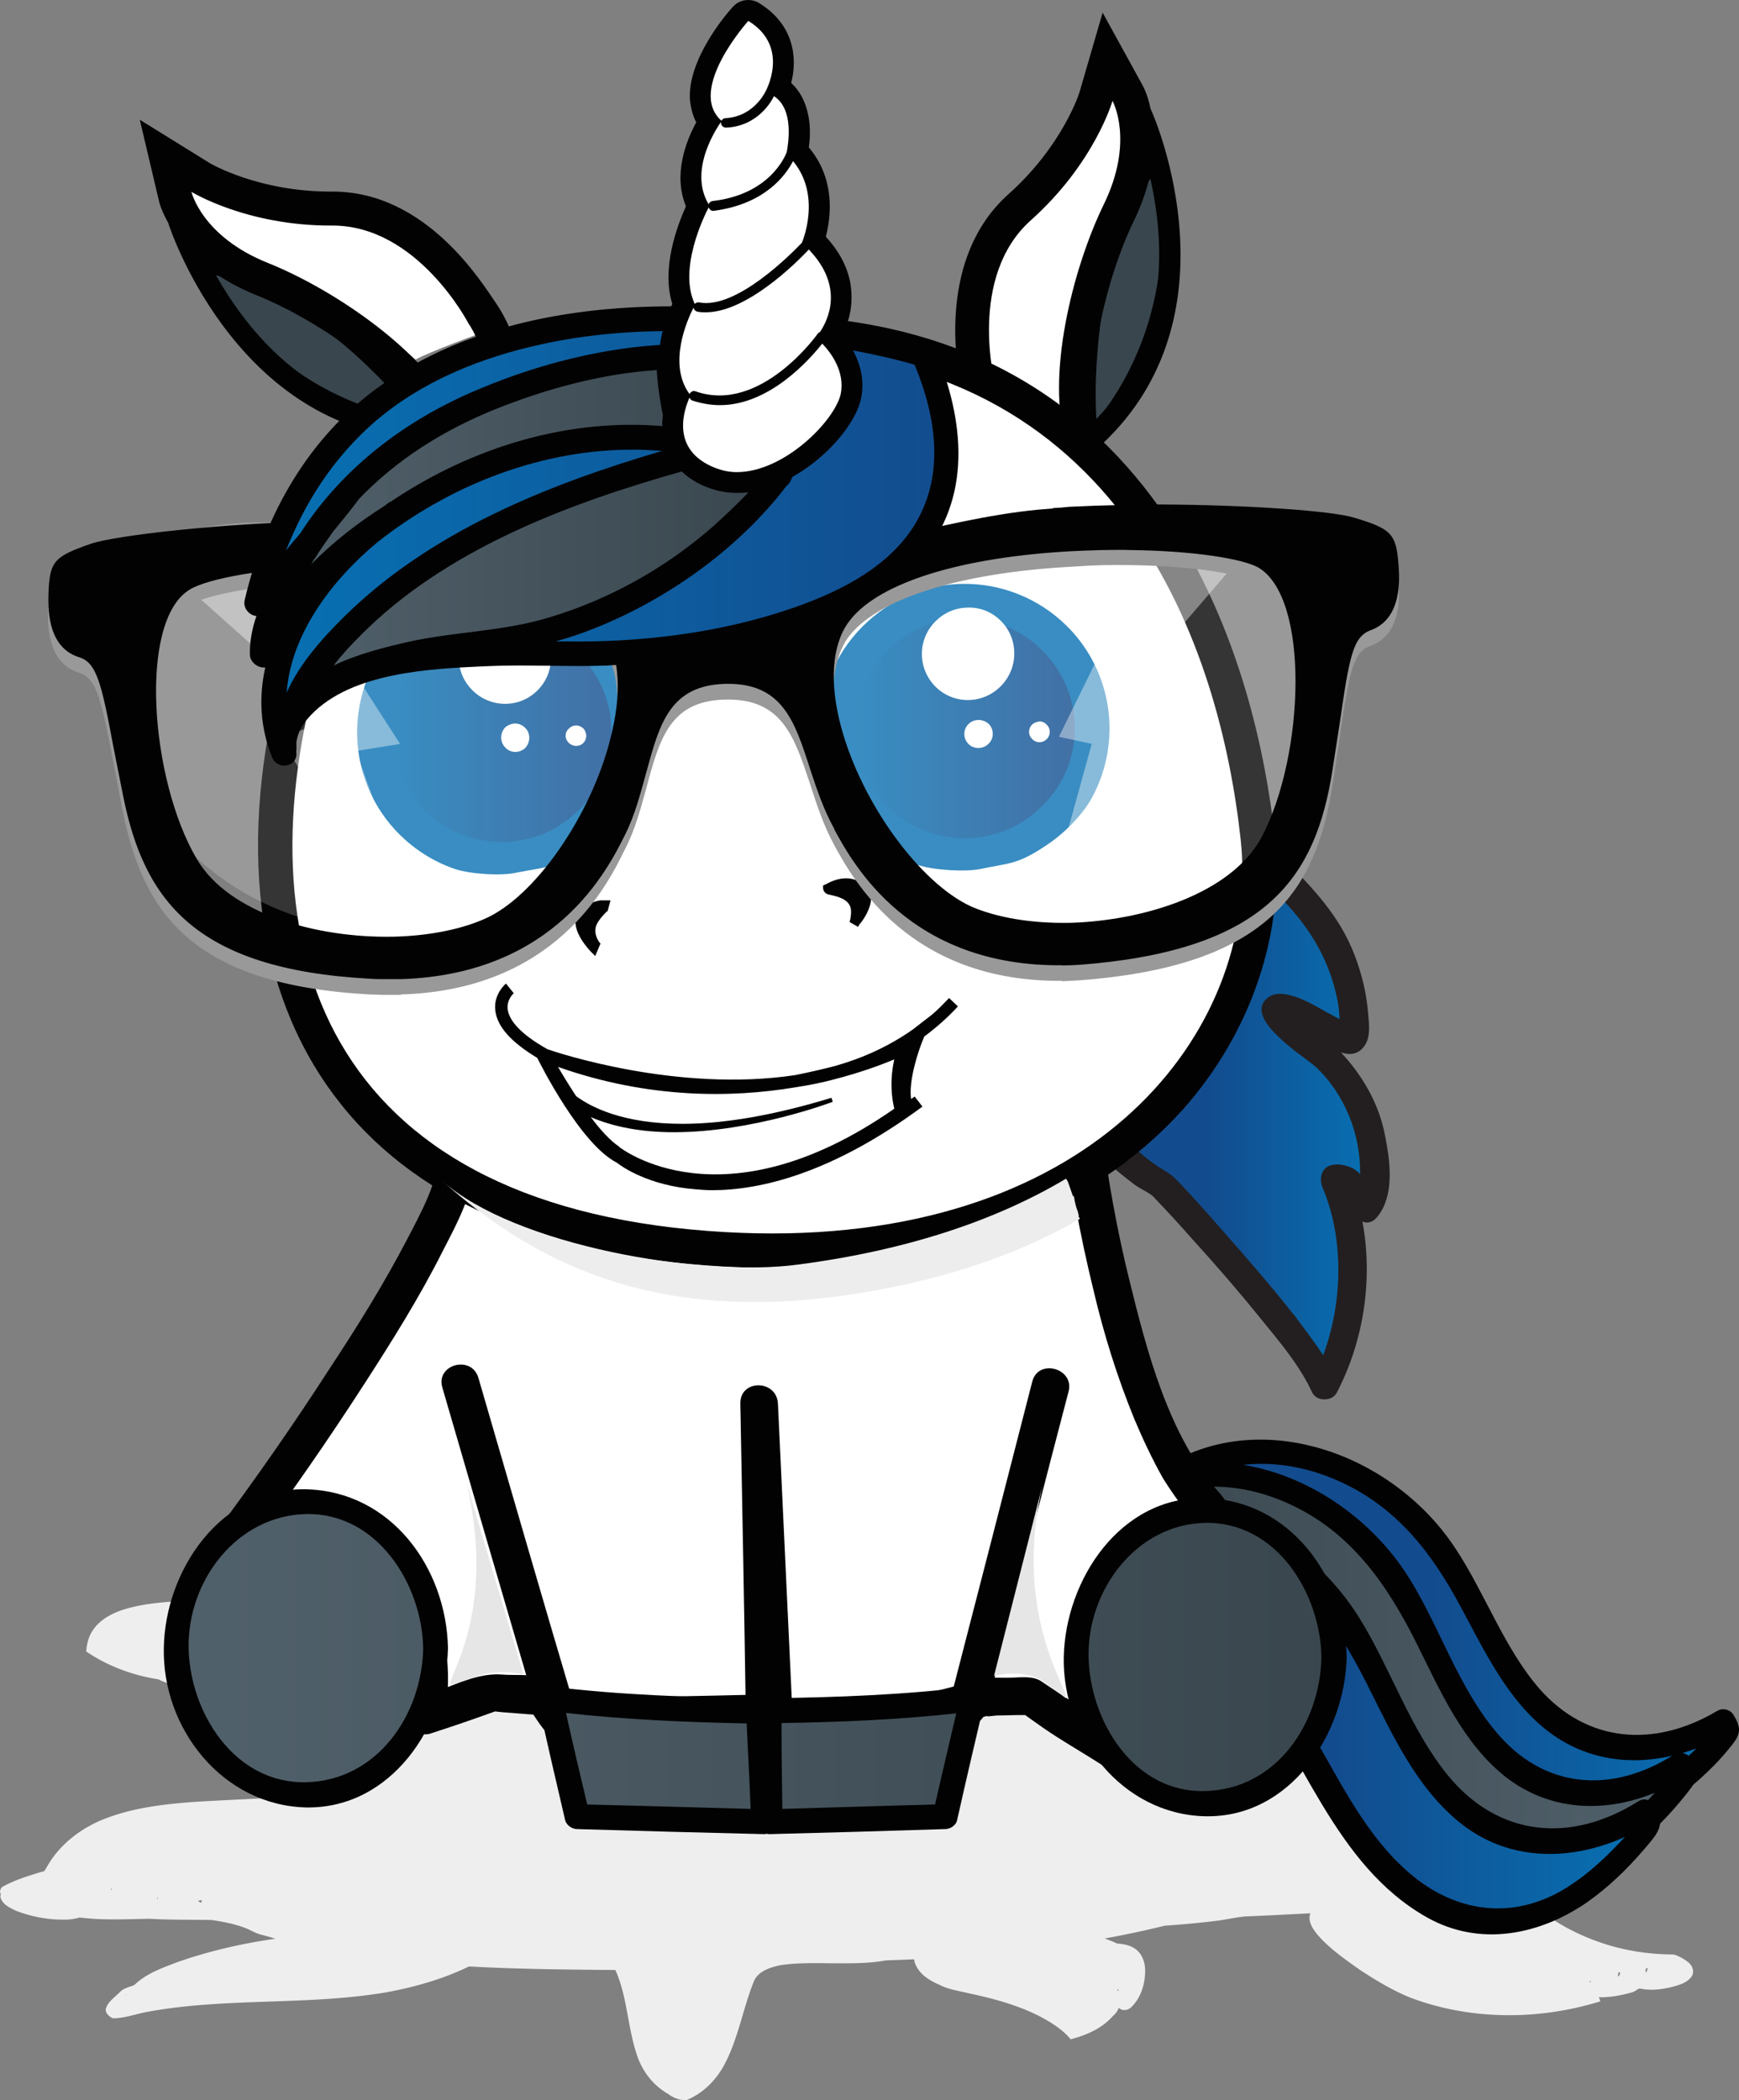 <svg xmlns="http://www.w3.org/2000/svg" xmlns:xlink="http://www.w3.org/1999/xlink" viewBox="0 0 828 1000">
	<rect x="0" y="0" width="828" height="1000" fill="#808080" stroke="none"/>
	<defs>
		<linearGradient id="k" x1="107.2" x2="312.2" y1="201.7" y2="201.7" gradientTransform="matrix(1.189,0,0,0.843,0,-3.5e-4)" gradientUnits="userSpaceOnUse">
			<stop offset="0" stop-color="#51616b" />
			<stop offset="1" stop-color="#39464e" />
		</linearGradient>
		<linearGradient id="i" x1="44.11" x2="333.9" y1="1359" y2="1359" gradientTransform="matrix(1.903,0,0,0.526,0,-3.5e-4)" gradientUnits="userSpaceOnUse">
			<stop offset="0" stop-color="#51616b" />
			<stop offset="1" stop-color="#39464e" />
		</linearGradient>
		<linearGradient id="e" x1="423.6" x2="655.3" y1="858" y2="858" gradientTransform="matrix(1.225,0,0,0.818,0,-3.5e-4)" gradientUnits="userSpaceOnUse">
			<stop offset="0" stop-color="#39464e" />
			<stop offset="1" stop-color="#51616b" />
		</linearGradient>
		<linearGradient id="a" gradientUnits="objectBoundingBox">
			<stop offset="0" stop-color="#0771b3" />
			<stop offset="1" stop-color="#124c8e" />
		</linearGradient>
		<linearGradient id="b" gradientUnits="objectBoundingBox">
			<stop offset="0.5" stop-color="#124c8e" />
			<stop offset="1" stop-color="#0771b3" />
		</linearGradient>
		<linearGradient id="j" x1="96.93" x2="357.6" y1="191.4" y2="191.4" gradientTransform="matrix(1.262,0,0,0.794,0,-3.5e-4)" gradientUnits="userSpaceOnUse" xlink:href="#a" />
		<linearGradient id="h" x1="406.9" x2="511.5" y1="294.3" y2="294.3" gradientTransform="matrix(1.001,0,0,1.001,0,-3.5e-4)" gradientUnits="userSpaceOnUse" xlink:href="#a" />
		<linearGradient id="g" x1="186.1" x2="290.8" y1="296.5" y2="296.5" gradientTransform="matrix(1.002,0,0,1,0,-3.5e-4)" gradientUnits="userSpaceOnUse" xlink:href="#a" />
		<linearGradient id="f" x1="396" x2="639" y1="880.7" y2="880.7" gradientTransform="matrix(1.229,0,0,0.815,0,-3.5e-4)" gradientUnits="userSpaceOnUse" xlink:href="#b" />
		<linearGradient id="d" x1="428.5" x2="650.3" y1="872.9" y2="872.9" gradientTransform="matrix(1.265,0,0,0.792,0,-3.5e-4)" gradientUnits="userSpaceOnUse" xlink:href="#b" />
		<linearGradient id="c" x1="666.4" x2="879.1" y1="277.9" y2="277.9" gradientTransform="matrix(0.745,0,0,1.345,0,-3.5e-4)" gradientUnits="userSpaceOnUse" xlink:href="#b" />
	</defs>
	<path fill="#eee" d="m 535.3,757.1 c -15,1.6 -30.5,0.6 -45.4,4.4 -2.5,0.8 -4.8,1.7 -7.3,2.7 -11.2,1.7 -22,4 -33.5,5.1 -5.5,0.6 -11.4,0.6 -16.7,0.2 -2.5,-0.4 -5.4,0 -7.8,-0.5 -8.6,-3.1 -18.1,-3.9 -27.1,-2.1 -12.8,-0.6 -25.5,-1 -38.5,-0.8 -13.3,0.9 -26.6,1.5 -40,1.7 -30.7,0.6 -61.6,-0.6 -92.2,1 -1,0.2 -2,0.2 -3.1,0.2 -1.1,-0.2 -2.1,0.1 -3,0.7 -4.8,1 -9.8,1.7 -14.7,1.9 -13.1,0.4 -25.9,-1.7 -39.1,-2.1 -4.5,-2.3 -9.7,-2.6 -14.4,-4 -15.1,-3.6 -30.7,-4.5 -46.1,-4.5 -15.35,1.7 -30.96,0.7 -45.97,4.9 -6.7,1.9 -13.51,5.3 -17.01,11.6 -1.5,2.7 -2.1,5.7 -2.4,8.8 10.21,7 22.21,11.4 34.42,13.3 3.1,1.7 6.5,2.3 9.7,3.3 4.81,1.3 9.41,3.4 14.31,4.9 20.65,7.2 41.95,12.8 61.45,22.5 a 251.9,77.18 0 0 0 -14.3,20.6 c -4.6,1.3 -9.2,2.8 -13.6,4.9 -13.3,0.8 -26.4,1.3 -39.65,2.1 -15.41,1.1 -31.42,2.9 -45.93,9.1 -10.4,4.6 -19.81,12.2 -25.31,22.3 -0.6,0.8 -0.8,1.9 -2.1,1.9 -6.3,1.9 -12.606,3.8 -18.309,6.9 C 0.4,898.7 0,899.9 0,901.2 c 0.8,0.4 -0.2,1.8 0.4,2.7 1.101,3.1 4.603,4.6 7.204,5.9 7.606,2.9 15.606,4.4 23.816,4.2 2.1,0 4.4,-0.4 6.5,-1 11,1.4 22.31,0.8 33.32,0.6 9.9,0.6 19.81,0.4 29.66,0.6 5.1,0.8 10.1,1.7 14.8,3.4 3.1,1 5.7,2.9 8.8,3.6 2.3,0.6 4.4,1.2 6.6,1.9 -16,2.3 -31.85,5.9 -47.06,11.3 -6.5,2.5 -13.3,4.9 -18.71,9.5 -0.9,0.8 -1.5,1.5 -2.6,1.7 -2.1,0.8 -4.2,1.3 -5.6,2.9 -2.6,2.5 -5.5,4.5 -6.6,7.5 -0.81,2 1.1,4 3.2,5 5.5,0 10.7,-2 16,-3 37.57,-7 76.07,-3 113.77,-9.3 13.7,-2.5 27.3,-6.3 39.8,-12.4 23.3,1.3 46.5,1.5 69.7,1.7 5.9,13 5.7,28 10.8,42 2.7,7 7.4,13 14.3,17 2.7,2 5.5,3 8.6,3 7.6,-3 13.7,-9 17.7,-16 7.2,-13 9.3,-28 14.8,-41.2 2.3,-4.4 7.6,-6.1 12.4,-7.1 10.1,-1.5 20.4,-0.8 30.7,-0.9 6.6,0 13.3,-0.2 19.6,-1.4 a 251.9,77.18 0 0 0 13.3,-0.5 c 0.2,0.7 0.2,1.5 0.6,2.2 2.1,5.2 7,8 11.8,10.1 4.2,2.1 8.8,2.7 13.3,3.8 14.1,3 28.8,7 40.9,15 2.9,2 5.5,4 8,7 7.4,-2 14.7,-5 20,-11 1.1,-1 2.1,-2 2.9,-4 2,2 5.1,1 6.6,-1 3.8,-4 5.7,-9.8 5.9,-15.3 0.4,-4.8 -1.3,-10.1 -5.7,-12.4 -2.3,-1.3 -4.9,-1.7 -7.6,-1.9 -1.9,-0.9 -4,-1.7 -5.9,-2.4 a 251.9,77.18 0 0 0 28.6,-6.1 c 8.7,-0.6 17.5,-1.4 26,-2.5 4,-0.6 8.2,-1.5 12.2,-1.9 10.3,-0.4 20.8,-1 31.1,-1.5 -1.3,3.6 0.9,7 3,9.7 5.7,6.8 13.2,12 20.4,17.1 7.6,5 15.4,9.7 23.8,13.2 28.9,11 61.3,11 90.6,2 0.8,0 -1.2,-3 0,-2 5.3,0 10.8,-1 15.8,-2.5 1.1,-0.4 2.1,-1.4 3.2,-1.7 5,1.1 10.1,0.5 14.9,-0.6 3.6,-1 7.6,-1.9 9.9,-5.2 1.5,-2.4 0.2,-5.5 -2.1,-7 -1.9,-1.5 -4.2,-2.7 -6.5,-3.4 -9.3,0 -19,-1.2 -28,-3.6 -19.2,-5.2 -37.5,-15.7 -49.9,-31.6 -4.4,-5.3 -8.2,-11.4 -10.8,-17.9 -1.9,-4.4 -2.9,-8.9 -5,-13.1 -8.8,-19.8 -24.1,-36.2 -41.8,-48.2 -19.8,-13.7 -42.7,-22.7 -66.1,-28 3.8,-2.9 7.8,-6.7 8.4,-11.8 0.4,-4.4 -2.9,-8 -6.3,-9.9 -4.4,-2.5 -9.3,-3.3 -14.1,-4.4 -15.6,-4 -31.8,-5.1 -48,-5 z m -206.2,10.7 c 0.4,-0.2 0.6,1.2 0.4,1.9 v 1.7 c -1.5,-0.2 -0.7,-1.9 -0.9,-2.8 0.2,-0.4 0.3,-0.6 0.5,-0.8 z m 94.5,1 c 0.2,0 0.4,0.2 0.6,0.3 -1,0.2 -1,-0.3 -0.6,-0.3 z m 48.6,4.9 c -0.6,1 -1,1.9 -1.4,3.1 -0.5,-0.6 -2.1,-1.6 -1.9,-2.1 1,-0.2 2.1,-0.8 3.3,-1 z m -296.9,4.4 c 0,-0.2 0.2,0 0.2,0 1.7,-0.2 -0.4,1.5 -0.2,0 z M 53.33,899.2 c 0,0.3 -0.2,0.3 -0.4,0.7 -0.5,-0.2 0.4,-0.9 0.4,-0.7 z m 21.61,4.3 c 0.1,-0.2 0.3,0 0.1,0.8 -0.3,-0.2 -0.1,-0.8 -0.1,-0.8 z m 20.91,1.2 c 0.4,0.2 0,1.1 0,1.3 -1.3,-0.6 -2.3,-1.1 -0.4,-1.1 0.2,-0.2 0.4,-0.2 0.4,-0.2 z M 784,937.2 c 0.2,-0.2 0.4,-0.2 0.5,0 -0.1,0.8 -0.5,1.6 -0.7,2.1 -0.4,-0.7 -0.4,-1.9 0.2,-2.1 z m -13.2,1.9 c 0.2,0 0.4,0 0.6,0.2 0,1.2 -1.5,2.7 -0.9,0.8 0.1,-0.4 0,-1.2 0.3,-1 z m -13.9,4.2 c 0.2,0 0.2,0 0.6,0.2 -0.2,0.8 -0.8,0 -0.6,-0.2 z m -224.6,3.8 c 0,0 0.2,0.2 0.2,0.6 -0.6,1 -0.4,-0.6 -0.2,-0.6 z M 59.63,950 c 0.4,-1 0.6,0 -0.2,0 -0.4,0 -0.2,0 0.2,0 z" />
	<path fill="#fff" d="m 530.1,45.8 c 0,0 -13.1,31.39 -32.1,47.84 0,0 -36.4,20.46 -29.3,83.86 0,0 29.3,10.9 37.2,17.3 0,0 -5.3,-35.8 13.4,-80.5 0,0.2 24.7,-45.52 10.8,-68.5 z M 88.28,89.61 c 3.63,16.99 26.02,29.59 26.02,29.59 4.3,1.9 26.6,13 26.6,13 13,3.2 57,39 57,39 6.3,-3.6 30.7,-12.5 30.7,-12.5 -30,-53.6 -65.8,-52.8 -65.8,-52.8 C 127.6,108 88.28,89.61 88.28,89.61 Z" />
	<path fill="#39464e" d="M 551.1,77.44 C 513,122.1 520.4,205.9 520.4,205.9 571.1,145.9 551.1,77.44 551.1,77.44 Z M 94.96,127.6 c 0,0 30.14,64.6 108.04,75.1 0,0 -49.7,-67.7 -108.04,-75.1 z" color="#000" />
	<path fill="#020203" d="m 551.9,73.52 -2.2,2.68 c -19.5,22.81 -27.2,55.3 -30.1,82 -3,26.7 -1.1,47.9 -1.1,47.9 l 0.4,4.5 3,-3.5 c 51.3,-60.7 31,-130.19 31,-130.19 z m -1.7,8.31 c 3.1,14.36 11.3,68.67 -28.1,118.77 -0.4,-5.9 -1.1,-20.6 1.3,-42 2.7,-25.1 9.9,-55.1 26.8,-76.77 z m -458.42,43.47 1.45,3.1 c 0,0 30.67,65.6 109.47,76.2 l 4.5,0.6 -2.7,-3.6 c 0,0 -12.5,-17.1 -32.4,-35.1 -19.8,-18 -47.1,-37 -76.9,-40.8 z m 6.73,4.9 c 27.09,4.7 52.39,22.2 71.09,39.1 15.9,14.5 25.1,26 28.7,30.6 -63,-10.7 -92.7,-56.9 -99.79,-69.7 z" color="#000" />
	<path fill="#020202" d="M 525,6.023 514.1,43.55 c 0,0.25 -8,25.88 -34.2,49.14 -33.3,30.11 -24.7,80.41 -22.3,91.91 0.4,18.6 13.4,36 24.8,45.5 9.9,8.2 19.3,11.2 27.7,9.1 5.4,-1.3 9.7,-4.7 12.4,-9.5 2.9,-4.9 3.6,-10.8 2.1,-18.1 65.1,-60.8 26.3,-153.35 23.2,-159.89 -1.3,-6.5 -3.4,-10.5 -4,-11.51 z m 4.7,42.027 c 0,0 10.7,19.13 -4.3,49.59 C 510.5,128.4 497.8,180 507.8,211 c 2.5,8 1.4,11.7 -1.7,12.4 -8.7,2.3 -33.2,-20.6 -32.3,-40.6 0,0 -13.3,-50.8 17,-77.9 30.4,-27.15 38.9,-56.85 38.9,-56.85 z m -463.14,8.96 8.96,37.97 c 0.19,1.14 1.33,5.42 4.57,11.12 1.53,5.1 34.71,101.9 124.61,103.2 3.8,6.1 8.2,10.1 13.6,11.8 5.3,1.9 10.8,1.4 15.6,-1.1 7.6,-4.2 12.6,-12.8 14.5,-25.3 C 250.5,180 246.8,160 236.2,144.4 229.5,134.7 203,91 158.1,91.22 123,91.41 99.91,77.71 99.72,77.57 Z M 547.5,84.07 c 7,30.23 10.2,78.63 -25.8,115.73 -4.7,-26.1 5.2,-68 18.3,-94.9 3.6,-7.45 5.9,-14.42 7.5,-20.83 z M 91.15,91.34 c 0,0 26.35,16.26 66.95,16.06 40.7,-0.2 64.9,46.5 64.9,46.5 11.6,17.1 11.3,47.4 3.3,51.8 -2.7,1.3 -6.1,-0.6 -9.6,-8.2 C 203.2,167.8 159.2,137.9 127.8,125.3 96.1,112.7 91.15,91.34 91.15,91.34 Z m 11.05,38.56 c 5.4,3.8 11.9,7.4 19.5,10.5 27.8,11 63.2,35.4 77.1,58.1 -51.6,-3.5 -81.5,-41.4 -96.6,-68.6 z" />
	<path fill="url(#c)" d="m 504.4,397.8 c 0,0 -38,115.2 49.9,167.4 0,0 65.7,69.9 76.4,94.3 0,0 26.5,-50.5 5,-98.1 0,0 8.1,-2.3 12.7,11.2 4.6,13.5 19.5,-41.5 -24.2,-75.7 -43.4,-34.1 11.1,-6.1 17.4,-1.7 6.4,4.2 4.7,-41 -21.8,-67.7 -26.6,-26.6 -80.5,-87.8 -115.4,-29.7 z" color="#000" />
	<path fill="#231f20" d="m 541.3,372.6 c -2.7,-0.1 -5.4,0.1 -8.1,0.7 -10.6,2 -20.8,9.3 -29.6,24 l -0.1,0.1 v 0.1 c 0,0 -9.6,28.9 -8.1,64.4 1.5,35.5 14.2,77.7 58.3,104 0.1,0.2 16.4,17.5 34.1,37.9 8.8,10.3 18,21.3 25.7,31.3 7.6,9.9 13.7,18.9 16.3,24.8 l 0.8,1.8 0.9,-1.8 c 0,0 26.3,-50 5.5,-97.7 0.7,0 1.7,0.1 3,0.6 2.3,1 5.3,3.5 7.5,10.1 0.3,0.9 0.7,1.6 1.2,2.1 0.6,0.6 1.4,0.8 2.1,0.5 0.7,-0.2 1.2,-0.8 1.6,-1.4 0.5,-0.7 0.8,-1.5 1.2,-2.5 1.4,-4 2.4,-10.7 1.8,-19 -1.2,-16.6 -8.5,-39.1 -30.6,-56.4 v -0.1 c -5.4,-4.2 -9.3,-7.5 -11.9,-9.9 -2.6,-2.5 -4,-4.2 -4.3,-4.9 0,-0.1 0,-0.1 0,-0.1 0,0 0,0 0.3,0 1,0 2.8,0.5 5,1.3 4.5,1.6 10.5,4.5 15.8,7.2 5.3,2.7 9.9,5.3 11.4,6.3 v 0 0 c 0.5,0.4 1.2,0.5 1.9,0.3 0.6,-0.2 1.1,-0.7 1.4,-1.2 0.7,-1.2 1,-2.8 1.2,-4.9 0.3,-4.2 -0.1,-10.3 -1.6,-17.5 -3,-14.2 -10.1,-32.3 -23.5,-45.9 v 0 c -13.3,-13.2 -33.4,-35.3 -54.8,-46.8 -8.1,-4.3 -16.3,-7.1 -24.4,-7.4 z m -0.1,1.9 c 7.8,0.3 15.7,3 23.6,7.2 20.9,11.3 41,33.1 54.3,46.5 13.1,13.1 20.1,31 23,44.9 1.5,7 1.9,13.1 1.6,17 -0.2,1.9 -0.6,3.4 -0.9,4 -0.2,0.3 -0.4,0.4 -0.4,0.4 0,0 0,0.1 -0.3,-0.1 v 0 c -1.7,-1.2 -6.2,-3.7 -11.5,-6.4 -5.4,-2.8 -11.4,-5.6 -16,-7.3 -2.3,-0.8 -4.2,-1.4 -5.6,-1.4 -0.7,-0.1 -1.4,0 -2,0.5 -0.2,0.3 -0.4,0.8 -0.4,1.1 0,0.4 0.1,0.8 0.2,1.1 0.6,1.4 2.1,3 4.8,5.5 2.7,2.6 6.6,5.9 12,10.1 v 0.1 c 21.6,16.9 28.7,38.9 29.9,55 0.5,8.1 -0.4,14.7 -1.7,18.3 -0.3,0.9 -0.7,1.6 -1,2 -0.3,0.5 -0.6,0.7 -0.7,0.7 0,0.1 0.1,0.1 -0.1,0 -0.1,-0.2 -0.4,-0.6 -0.7,-1.4 -2.4,-6.9 -5.7,-10 -8.6,-11.2 -2.9,-1.3 -5.3,-0.6 -5.3,-0.6 l -1,0.3 0.4,1 c 20.2,44.7 -1.8,90.7 -4.2,95.5 -3,-6.1 -8.6,-14.3 -15.6,-23.4 -7.7,-10 -16.9,-21.1 -25.8,-31.3 C 571.4,582 555,564.5 555,564.5 h -0.1 l -0.1,-0.1 c -43.6,-25.9 -56,-67.5 -57.5,-102.6 -1.5,-34.9 7.9,-63.3 8,-63.6 8.6,-14.3 18.2,-21.1 28.3,-23.1 2.5,-0.5 5.1,-0.7 7.6,-0.6 z" color="#000" />
	<path fill="#231f20" d="m 498.6,396.1 c -14.5,44.2 -12.2,99.3 14.2,138.4 4.7,7.1 10.3,13.4 16.4,19.3 3.4,3.2 7.2,6.2 11,9.1 2.9,2.3 7.6,4 10.1,6.7 6.1,6.4 12.2,13.1 18.1,19.8 11.3,12.4 22.1,24.9 32.6,37.9 8.9,10.9 18.7,22.3 24.6,35.2 1.9,4 8.3,3.7 10.2,0 16.4,-31.8 19.1,-71.2 5,-104.2 -1.1,2.9 -2.3,5.9 -3.6,8.8 3.6,-0.8 10.7,24 19.4,9.5 6.1,-9.7 4.2,-24.6 2.1,-35 -3.8,-20.8 -16.6,-37.9 -32.8,-51 -3.6,-2.9 -7.2,-5.7 -10.4,-8.9 -0.8,-0.8 -1.6,-1.6 -2.1,-2.3 7.8,10.8 -8,5.9 -4,6.8 5.3,1.2 10.4,4 15.4,6.5 6.9,3.2 17.7,13.4 24,4.8 2.9,-3.8 2.1,-10.5 1.7,-14.9 -0.7,-9.3 -3,-18.5 -6.3,-27.2 -7.2,-19.1 -20.5,-32.6 -34.6,-46.7 -13.8,-13.7 -28.8,-27.3 -46.5,-35.4 -26.1,-12.2 -49.2,-2.1 -63.9,21.5 -4,6.5 6.2,12.4 10.3,5.9 12.6,-20.2 30.3,-26.1 51.7,-15.3 17.7,9 32.4,23.9 46.1,38 15.4,15.4 26.3,31.2 30.5,53.1 0.7,3.6 1.1,7.2 1.1,10.9 0,1.1 0,2.3 -0.2,3.4 -0.6,3.4 -0.6,-4 5.9,-0.8 -4.2,-2.1 -8.2,-4.7 -12.6,-6.8 -6.2,-3.3 -21.3,-13.2 -28.2,-7.1 -10.2,9.2 18.9,27 23.1,31 14.3,13.3 22.1,32.9 21.7,52.4 0,2.6 -0.4,5.3 -0.9,7.8 -0.2,0.9 -0.6,1.9 -0.8,2.8 0.8,-2.1 13,8.8 7,0.8 -4.1,-5.7 -5.3,-13.5 -14.4,-15.2 -1.7,-0.4 -3.7,-0.4 -5.4,0 -4.2,0.9 -4.9,5.9 -3.6,9.1 12.4,28.8 9.3,66.1 -4.9,92.8 3.4,0 6.8,0 10.2,0 -5.1,-11.4 -13.5,-21.7 -20.9,-31.5 -10.5,-13.3 -21.7,-26.2 -33,-39 -7,-8 -14.2,-16.2 -21.7,-24 -2.8,-3.1 -6.3,-5 -9.9,-7.2 -8.6,-6 -16,-13.2 -22.7,-21 -30,-35.9 -31.7,-92.7 -17.7,-135.5 2.5,-7.3 -8.9,-10.5 -11.3,-3.3 z" color="#000" />
	<path fill="#231f20" d="m 544.2,367.2 c -6.2,-0.4 -12.1,0.5 -17.6,2.5 -10.8,3.9 -20.1,12.2 -27.5,23.5 0,0 0,0.1 0,0.1 -0.2,0.3 -0.5,0.6 -0.7,1 v 0 c -0.2,0.3 -0.2,0.5 -0.3,0.8 -0.1,0.2 -0.3,0.4 -0.4,0.7 0,0 0,0 0,0 0,0 0,0 0,0 -14.6,44.5 -12.3,99.8 14.3,139.2 4.8,7.2 10.4,13.6 16.5,19.5 v 0 0 c 3.5,3.2 7.3,6.2 11.1,9.1 3.1,2.5 7.8,4.2 10,6.6 v 0.1 0 c 6.1,6.3 12.2,13 18.1,19.7 v 0 0 c 11.3,12.4 22.1,24.9 32.6,37.9 v 0 0 c 8.9,10.9 18.6,22.3 24.4,35 v 0 0 c 1.2,2.4 3.6,3.5 6,3.4 2.4,0 4.8,-1.1 5.9,-3.4 v 0 c 12.8,-24.7 17.2,-53.9 12.1,-81.3 0.5,0.2 1,0.4 1.6,0.5 1.2,0.1 2.5,-0.2 3.7,-1 1.1,-0.8 2.3,-2.1 3.4,-4 6.4,-10.1 4.3,-25.2 2.2,-35.7 v 0 c -2.8,-15.6 -10.7,-29.1 -21.1,-40.3 1.6,0.5 3.3,0.9 5,0.7 2.2,-0.2 4.4,-1.3 6.1,-3.7 3.2,-4.3 2.2,-11.2 1.8,-15.6 -0.7,-9.4 -3,-18.7 -6.3,-27.4 v 0 c -7.3,-19.4 -20.7,-33 -34.8,-47.1 v 0 c -13.8,-13.7 -28.9,-27.4 -46.8,-35.6 v 0 c -6.6,-3.1 -13.1,-4.7 -19.3,-5.2 z m -0.1,1.9 c 6,0.4 12.2,2.1 18.6,5.1 v 0 0 c 17.5,8 32.5,21.5 46.2,35.2 14.1,14.1 27.3,27.5 34.4,46.3 v 0 c 3.3,8.7 5.6,17.8 6.2,27 v 0 h 0.1 c 0.4,4.4 1,10.9 -1.6,14.2 v 0 0 c -1.4,2 -3,2.9 -4.7,3 -1.8,0.2 -3.8,-0.4 -5.9,-1.3 -0.9,-0.4 -1.9,-1 -2.8,-1.5 -2.6,-2.5 -5.3,-5 -8.1,-7.2 v 0 c -3.6,-2.9 -7.2,-5.7 -10.3,-8.9 -0.8,-0.8 -1.6,-1.6 -2,-2.2 0,0 0,0 0,0 l -1.6,1.2 c 0,0 0,0 0,0 0,0 0,0 0,0 1.9,2.6 2.2,4.1 2,4.6 -0.1,0.3 -0.2,0.5 -0.5,0.6 -0.4,0.2 -0.8,0.3 -1.4,0.4 -1,0.1 -2.1,-0.1 -2.8,-0.2 -0.1,-0.1 -0.2,-0.1 -0.3,-0.1 v 0 c -0.3,-0.1 -0.4,-0.1 -0.6,-0.1 -0.1,-0.1 -0.1,-0.1 -0.2,-0.1 -0.1,0 -0.1,0 -0.2,0 0,0 -0.1,0 -0.1,0.1 -0.1,0 -0.2,0.1 -0.2,0.1 0,0 -0.4,0.4 -0.4,0.4 0,0 -0.1,0.6 -0.1,0.6 0,0 0.2,0.3 0.2,0.4 0.1,0.1 0.1,0.1 0.2,0.1 0.3,0.3 0.2,0.2 0.3,0.2 0.1,0 0.1,0.1 0.2,0.1 0.1,0 0.3,0.1 0.5,0.1 0.1,0 0.2,0 0.3,0 5,1.2 9.9,3.9 14.9,6.4 v 0 0 c 2.5,1.1 5.7,3.2 9.1,5.1 12,11.8 21.2,26.2 24.3,43.1 v 0 0 c 2.1,10.3 3.8,25 -2,34.3 v 0 0 c -1.1,1.7 -2.1,2.8 -2.9,3.4 -0.9,0.6 -1.6,0.8 -2.4,0.7 -0.7,-0.1 -1.6,-0.6 -2.4,-1.3 -1.5,-7.2 -3.5,-14.2 -6.4,-21 l -0.3,-0.7 c 2.7,1 4.5,2.7 6,4.7 -0.2,1.7 -0.3,3.5 -0.6,5.2 -0.2,0.7 -0.6,1.7 -0.8,2.7 0,0 0,0 0,0.1 l 1.8,0.5 c -0.1,0.2 -0.3,0.3 -0.4,0.4 -0.1,0 0,0 0.1,0 0.2,0 0.7,0.2 1.2,0.5 1.1,0.6 2.5,1.5 3.8,2.2 0.6,0.4 1.1,0.7 1.6,1 0.3,0.1 0.5,0.2 0.7,0.3 0.3,0 0.6,0.1 1,-0.1 0.3,-0.1 0.5,-0.3 0.6,-0.6 0.1,-0.2 0.1,-0.4 0.1,-0.6 0,-0.3 -0.1,-0.6 -0.3,-0.9 -0.3,-0.5 -0.8,-1.3 -1.5,-2.3 v 0 c -2,-2.7 -3.3,-6 -5.3,-9 0,0 0,0 0,-0.1 0,-0.5 0.2,-1.1 0.2,-1.7 0.4,-19.8 -7.5,-39.6 -22.1,-53.1 -1.1,-1.1 -3.7,-2.9 -6.8,-5.3 -3.2,-2.4 -6.9,-5.3 -10.1,-8.3 -3.2,-3 -6,-6.1 -7.2,-8.9 -0.6,-1.4 -0.9,-2.7 -0.8,-3.9 0.2,-1.1 0.7,-2.2 1.8,-3.2 1.5,-1.3 3.5,-1.8 5.8,-1.7 2.3,0.1 5,0.9 7.6,1.9 5.3,2.1 10.6,5.4 13.8,7 v 0.1 0 c 2.2,1 4.3,2.2 6.3,3.4 0,1.1 0,2.2 -0.1,3.1 v 0 0 c -0.1,0.1 -0.1,0.1 -0.1,0.2 0,0 0,0 0,0 -0.1,0.3 -0.2,0.5 -0.2,0.8 0,0 0,0.1 0,0.3 0,0 0,0.1 0.1,0.2 0,0 0,0.1 0.1,0.1 0,0.1 0.1,0.2 0.1,0.2 0,0 0.3,0.2 0.3,0.2 0,0 0.3,0.1 0.3,0.1 0,0 0.4,-0.1 0.4,-0.1 0,0 0.1,0 0.2,-0.1 0.4,-0.2 0.3,-0.3 0.3,-0.4 0.1,-0.1 0.1,-0.1 0.1,-0.2 0.1,-0.1 0.1,-0.3 0.1,-0.4 0.1,-0.2 0.2,-0.3 0.3,-0.5 0.2,-0.3 0.6,-0.7 1.2,-0.8 0.7,-0.2 1.7,-0.1 3.2,0.7 0,0 0,0 0,0 l 0.8,-1.8 c 0,0 0,0 0,0 -1.7,-0.8 -3.5,-1.8 -5.2,-2.8 -0.1,-3.4 -0.4,-6.7 -1.1,-10 v 0 C 634.5,454.2 623.4,438.2 608,422.7 v 0 c -13.7,-14.1 -28.5,-29.1 -46.4,-38.1 v -0.1 c -10.8,-5.4 -20.9,-6.7 -29.8,-4 -7.9,2.4 -14.7,8 -20.6,16.3 -0.1,-1 -0.4,-1.8 -0.9,-2.5 -0.9,-1.5 -2.3,-2.4 -3.9,-2.9 -1.1,-0.3 -2.3,-0.3 -3.4,-0.1 6.7,-9.5 14.9,-16.4 24.2,-19.8 5.3,-1.9 11,-2.8 16.9,-2.4 z m -5.3,12 c 6.7,-0.5 14.1,1.2 22,5.2 17.5,8.9 32.1,23.7 45.8,37.8 v 0 0 c 15.4,15.3 26.1,30.9 30.3,52.6 v 0 0 c 0.5,2.8 0.8,5.7 0.9,8.6 -1.8,-1 -3.5,-2 -5.4,-3 v 0.1 c -3,-1.7 -8.4,-5 -13.9,-7.2 -2.8,-1 -5.6,-1.8 -8.2,-2 -2.7,-0.1 -5.2,0.5 -7.1,2.2 v 0 0 c -1.5,1.3 -2.3,2.8 -2.5,4.4 -0.2,1.6 0.2,3.2 0.9,4.8 1.5,3.3 4.4,6.5 7.7,9.6 3.3,3.1 7,6.1 10.2,8.4 3.2,2.4 5.8,4.3 6.7,5.2 v 0 h 0.1 c 13.9,13 21.6,32.2 21.3,51.3 -1.8,-2 -4.3,-3.7 -7.9,-4.3 -1.9,-0.5 -4,-0.5 -5.8,0 -2.4,0.5 -4,2.3 -4.6,4.3 -0.6,2 -0.4,4.2 0.3,6.1 v 0 0 c 10.5,24.4 9.7,55.2 0.4,80.1 -4.5,-6.9 -9.6,-13.5 -14.3,-19.8 v 0 h -0.1 c -10.5,-13.3 -21.7,-26.2 -33,-39 v 0 c -7,-8 -14.2,-16.2 -21.7,-24 -2.9,-3.3 -6.5,-5.2 -10.1,-7.4 v 0 C 542.3,549.2 535,542 528.3,534.3 498.9,499.1 497,443.4 510.5,401 c 6.1,-9.8 13.5,-16.1 21.8,-18.7 2.1,-0.6 4.3,-1 6.5,-1.2 z M 504,393 c 0.6,0 1.2,0.1 1.8,0.2 1.3,0.4 2.3,1.1 2.9,2.1 0.6,1 0.8,2.2 0.3,3.8 v 0 0 c -0.1,0.4 -0.2,0.7 -0.3,1.1 0,0 0,0 0,0 -0.9,1.4 -2,2.1 -3.3,2.3 -1.2,0.2 -2.5,-0.1 -3.6,-0.7 -1,-0.6 -1.9,-1.6 -2.4,-2.7 -0.1,-0.6 -0.2,-1.2 -0.1,-1.8 0,-0.4 0.3,-0.9 0.6,-1.4 0.2,-0.5 0.4,-0.9 0.7,-1.2 0,-0.1 0.1,-0.2 0.1,-0.2 0.4,-0.5 0.9,-0.8 1.5,-1.1 0.5,-0.2 1.1,-0.4 1.8,-0.4 z m -5.7,7.9 c 0.6,1 1.5,1.9 2.6,2.5 1.4,0.9 3.2,1.3 4.9,1 0.7,-0.2 1.4,-0.5 2,-0.9 -12.6,42.5 -10.2,97 19.1,132 v 0 0 c 6.7,7.9 14.2,15.1 22.9,21.2 v 0 0 c 3.6,2.2 7,4.1 9.7,7 v 0 0.1 c 7.5,7.7 14.7,15.9 21.7,23.9 v 0 0 c 11.3,12.8 22.5,25.7 33,39 5,6.7 10.4,13.6 15,20.8 -1.4,3.4 -2.8,6.6 -4.4,9.7 l -0.5,0.9 c -6,-11.4 -14.6,-21.7 -22.6,-31.4 v 0 c -10.5,-13 -21.3,-25.5 -32.6,-37.9 v 0 c -5.9,-6.7 -12,-13.4 -18.1,-19.8 v -0.1 c -2.8,-2.9 -7.5,-4.6 -10.2,-6.7 v -0.1 0 c -3.8,-2.8 -7.6,-5.8 -10.9,-9 -6.1,-5.9 -11.7,-12.1 -16.3,-19.1 v 0 0 C 488.3,496.5 485.4,444 498.3,400.9 Z m 118,82.8 c 2.9,2.7 5.9,5.2 9,7.6 v 0 c 0.7,0.6 1.3,1.1 1.9,1.7 -0.6,-0.4 -1.4,-0.9 -2,-1.2 -3.4,-1.7 -7,-3.4 -10.7,-4.8 0.2,0 0.3,0 0.5,-0.1 0.6,-0.3 1.2,-0.9 1.4,-1.7 0.1,-0.5 0,-1 -0.1,-1.5 z m 23.5,4.8 c 0.1,0 0.1,0.1 0.2,0.1 -0.1,0 -0.2,0.1 -0.2,0.1 0,-0.1 0,-0.1 0,-0.2 z m -3,67.9 c 0.9,0 1.7,0 2.5,0.2 v 0 0 c 0.4,0.1 0.7,0.2 1,0.3 l -0.4,1.1 c -1.1,2.9 -2.3,5.8 -3.6,8.7 l -0.7,1.7 1.8,-0.4 c 0,0 -0.1,0 0.1,0.1 0.1,0 0.3,0.2 0.5,0.4 0.5,0.5 1.1,1.3 1.7,2.3 1.3,2 2.8,4.6 4.5,6.8 0.7,0.8 1.4,1.5 2.1,2.2 5.4,26 1.9,53.9 -9.4,77.9 l -0.2,-0.5 c -1.5,-3.4 -3.4,-6.6 -5.4,-9.8 10,-25.7 11,-57.5 0.1,-83 v 0 c -0.6,-1.3 -0.7,-3.2 -0.3,-4.7 0.5,-1.6 1.4,-2.7 3.2,-3.1 v 0 0 c 0.8,-0.2 1.6,-0.2 2.5,-0.2 z m 3.9,4.6 c 2,4.9 3.5,9.9 4.8,15 -1.5,-2 -2.9,-4.3 -4.2,-6.2 -0.6,-1 -1.3,-1.9 -1.9,-2.6 -0.3,-0.3 -0.6,-0.5 -0.9,-0.7 0.8,-1.8 1.5,-3.7 2.2,-5.5 z m 8.3,3.4 c 1.3,2.3 2.5,4.8 4.1,7.1 v 0 0 c 0.2,0.2 0.2,0.2 0.3,0.4 -1.2,-0.7 -2.6,-1.6 -3.8,-2.3 -0.5,-0.2 -0.9,-0.4 -1.4,-0.5 0.2,-0.6 0.3,-1 0.4,-1.6 v 0 0 c 0.2,-1 0.2,-2.1 0.4,-3.1 z m -18.6,85 c 1.4,2.4 2.7,4.8 3.8,7.2 h -7.1 c 1.2,-2.3 2.3,-4.7 3.3,-7.2 z m -5.9,9.2 h 12 c -0.5,1.1 -1,2.3 -1.5,3.5 v 0 0 c -0.8,1.4 -2.5,2.3 -4.3,2.3 -1.8,0.1 -3.5,-0.7 -4.2,-2.3 v 0 c -0.6,-1.2 -1.3,-2.4 -2,-3.5 z" color="#000" />
	<path fill="url(#d)" d="m 542.1,716 c 40.6,-43.4 104.4,-25.8 138.7,14.8 29.4,34.7 39.5,103.7 101.1,101.8 13.9,-0.4 27,-5.8 38.6,-12.8 0.6,1.1 1.8,2.7 2.1,4 0,0 -75.4,107.7 -147.1,-19.8 C 603.8,676.4 542.1,716 542.1,716 Z" />
	<path fill="#020202" d="m 546.3,720.2 c 24.6,-25.5 59.5,-29.1 90.9,-15.1 27.6,12.2 44.6,34.3 58.3,60 11.5,21.2 22.4,44.8 42.2,59.7 25.9,19.4 58.8,16 85.7,0.1 -2.7,-0.7 -5.3,-1.5 -8,-2.1 0.8,1.2 1.5,2.5 2.1,4 0,-2 0,-4 0,-5.9 -8.6,12 -23.4,25.4 -38.1,32.8 -36.8,18.9 -69,-7.4 -89.3,-37.1 -15.6,-22.9 -27.8,-47.1 -45.9,-68.2 -11.6,-13.6 -25.3,-25.8 -40.9,-34.3 -17,-9 -37.6,-13 -56,-6.9 -2.7,1 -5.7,2.1 -8.2,3.6 -6.3,4 -0.4,14.3 6.1,10.3 7.6,-4.9 20.9,-5.9 31.2,-4.2 36.8,6.7 63.6,41.7 82.5,70.9 22.3,34.7 43.7,80.6 90.6,84.4 25.5,1.9 49.1,-13.9 66.3,-31.3 3.2,-3.2 6.3,-6.8 9.3,-10.6 3.6,-4.8 4,-7.6 0.4,-13.6 -1.5,-2.6 -5.1,-3.8 -8,-2 C 788,832.2 755.8,830.1 732.9,804 716,784.4 707.2,758.8 693,737.3 659.5,686.2 583.8,664.2 537.9,711.8 c -5.3,5.5 3.1,13.9 8.4,8.4 z" />
	<path fill="url(#e)" d="m 518.7,728.5 c 40.9,-46.5 105.5,-27.8 140.2,16.1 29.7,37.5 40,111.8 102.4,109.7 13.9,-0.4 27.2,-6.1 38.9,-13.7 0.7,1.3 1.9,3 2.1,4.3 0,0 -76.2,116.3 -148.7,-21.3 C 581,685.8 518.7,728.5 518.7,728.5 Z" color="#000" />
	<path fill="#020203" d="m 581.6,699.7 c -23,-1.4 -46.1,6.8 -64.3,27.5 l -10.1,11.5 12.6,-8.6 c 0,0 14.7,-10.2 38.6,-3.8 24,6.3 57.4,29.6 93.5,98.2 18.2,34.6 36.8,53.5 54.7,62.1 17.9,8.7 34.9,7.1 49.3,1 28.8,-12.2 48,-41.7 48,-41.7 l 0.4,-0.6 -0.1,-0.7 c -0.4,-2.2 -1.7,-3.8 -2.3,-4.9 l -1,-1.8 -1.7,1.1 c -11.6,7.5 -24.5,13 -38,13.4 v 0 0 c -15.2,0.5 -27,-3.6 -36.9,-10.6 -9.9,-7.1 -17.8,-17.1 -24.7,-28.5 -14.1,-22.7 -24,-50.7 -39.2,-69.9 v 0 c -17.6,-22.3 -42.8,-38.2 -69,-42.6 -3.2,-0.5 -6.5,-0.9 -9.8,-1.1 z m -0.2,3.8 c 3.1,0.2 6.3,0.5 9.4,1.1 25.1,4.2 49.5,19.6 66.6,41.2 v 0 0 c 14.5,18.3 24.6,46.3 38.8,69.5 7.2,11.6 15.4,22.1 25.9,29.6 10.5,7.4 23.3,11.8 39.3,11.3 13.6,-0.4 26.6,-5.8 38,-12.9 0.3,0.5 0.6,1 0.7,1.3 -1.5,2.3 -19.5,28.4 -45.7,39.5 -13.7,5.7 -29.3,7.3 -46.1,-0.9 -16.9,-8.2 -35,-26.3 -53,-60.5 v 0 c -36.5,-69.1 -70.5,-93.4 -95.9,-100.1 -14,-3.8 -25.1,-2 -32.4,0.3 16.2,-14.7 35.2,-20.5 54.4,-19.4 z" color="#000" />
	<path fill="#020202" d="m 522.9,732.7 c 24.2,-26.6 59,-31.4 91.2,-16.5 29,13.3 46.1,37.9 60,65.5 11.5,23 22.5,48.8 43.6,65 26.1,19.6 59,15.8 85.5,-1 -2.7,-0.8 -5.5,-1.3 -8.2,-2.1 0.4,0.4 3.4,-3.2 0,1.5 -2.1,2.9 -4.4,5.6 -6.8,8.2 -7.5,8.4 -15.9,16 -25.4,21.9 -11,6.9 -23.6,10.5 -36.7,9.4 -18.3,-1.9 -33.5,-15.7 -44.9,-29 -18.7,-22.3 -29.5,-50.1 -45.9,-74.1 -11.5,-16.6 -24.8,-32.4 -40.8,-45 -17.5,-13.9 -39,-22.8 -61.7,-19.2 -5.7,1 -12.2,2.9 -17.2,6.1 -6.2,4.2 -0.3,14.5 6.1,10.3 7.1,-5 18.5,-6.1 28.4,-5.2 32.4,3.7 57.7,34.3 74.9,59.1 25.7,36.8 41.3,89.2 87.7,105.9 25.7,9.3 51.8,-2.6 71.5,-19.4 6.6,-5.7 12.5,-12.2 18.1,-19.1 4.9,-6.2 7.6,-9.1 3,-17.3 -1.5,-2.9 -5.3,-4 -8.2,-2.3 -29.9,19.1 -62.5,16.4 -85.1,-11.2 -17.5,-21 -26,-48 -40,-71.1 -32.7,-54.4 -110.4,-80.8 -157.5,-28.7 -5.1,5.7 3.2,14.1 8.4,8.3 z" />
	<path fill="url(#f)" d="m 783,862.9 c -12.2,8 -26.3,13.9 -40.9,14.2 -65.7,2.1 -76.5,-75.4 -107.8,-114.6 -36.6,-45.8 -104.6,-65.5 -147.7,-16.8 0,0 65.6,-44.4 142,99.2 76.5,144 156.7,22.5 156.7,22.5 -0.4,-1.5 -1.5,-3.2 -2.3,-4.5 z" />
	<path fill="#020202" d="m 780,857.7 c -32,20.2 -66.7,17 -90.8,-12.6 -17.9,-22.1 -26.9,-50.3 -41.7,-74.3 -34.7,-56.2 -115.9,-83.1 -165.1,-29.3 -4.4,4.8 1.3,13.1 7.2,9.3 7.1,-4.7 18,-6.1 27.6,-5.5 30.4,2.1 55.4,27.8 73.1,50.3 30.1,38.1 44.6,92.4 89.4,117.5 25,13.9 53.2,8.3 75.9,-7.3 10.1,-7.1 19,-15.7 27,-25 6.1,-7.3 10.9,-11.5 5.6,-21 -3.9,-6.5 -12.8,-0.6 -9,6.1 1,1.3 1.9,2.9 3.8,4.6 0,-2.1 0,-4 0,-6.1 -11.4,12.7 -21.7,24.2 -34.5,32.7 -27,18.4 -57,14.2 -80.5,-8 -20.7,-19.4 -32.3,-45.9 -46.8,-69.7 -11.8,-19.8 -25.9,-38.7 -42.7,-54.8 -17.9,-17.4 -41.5,-31.7 -67.4,-31.3 -9,0.2 -19.8,2.1 -27.4,7.3 2.3,3 4.8,6.2 7.1,9.3 25.8,-28 62.6,-33 96.5,-17.5 30.5,14.1 48.5,39.8 63.2,68.7 12,23.8 23.4,49.7 44.8,66.9 27.1,21.7 62.8,17.5 90.8,0 6.4,-4 0.3,-14.3 -6.1,-10.3 z" />
	<path fill="#fff" d="m 217.3,548.4 c 0,0 137.1,90.3 290.9,-7.2 l 7.3,-5.3 c 0,0 15,137.7 62.4,185.2 1.6,1.4 0,3.4 0,3.4 0,0 -48.5,9.6 -30.6,119.5 l -42.9,-26.9 -13.8,-9.5 -21.5,0.4 c 0,0 -75.5,23 -100.4,9.7 0,0 -102,2.7 -103,0 -1,-2.7 -7.2,-9.9 -7.2,-9.9 l -24,-1.9 -31.5,10.8 c 0,0 19.3,-105.9 -92.6,-82.6 0,0 110.5,-148.1 106.9,-185.7 z" />
	<path fill="#020202" d="m 212.9,556 c 29.4,19.3 65.9,30.3 100.5,35.7 70.5,11.4 148.6,-5 206.4,-48.2 -4.3,-2.5 -8.9,-5.2 -13.3,-7.6 2.9,26.2 7.8,52.5 14.1,78.2 4.9,21 11.4,41.8 19.6,61.8 4,9.5 8.4,18.8 13.5,27.9 2.5,4 5.2,8 8,11.8 1.6,2.1 3.3,4.2 5,6.3 0.8,0.9 1.5,1.9 2.5,2.8 2.1,2.9 2.5,1.4 1.1,-4.5 1.7,-1.4 3.4,-2.7 5.4,-4 -11.9,2.3 -21.4,12.9 -27.5,22.4 -19.4,30.9 -14.8,73.8 -9.5,107.9 4.4,-3.5 8.8,-6.7 13.1,-10.1 -18.6,-11.8 -37.5,-23.3 -55.9,-35.8 -4.2,-2.9 -10.3,-1.8 -15,-1.8 -4.6,0.2 -10.3,-0.5 -14.7,0.8 -11.8,3.6 -23.8,6.5 -36,8.8 -16.4,3.4 -35.2,7 -52,3.2 -4,-0.8 -7.2,-2.9 -11.2,-2.9 -4.6,0.2 -9,0.2 -13.6,0.4 -27.8,0.6 -55.9,2.3 -83.7,0.4 -0.4,0 -3,-0.4 -0.2,0 -3.2,-0.4 5.3,5.7 2.3,1 -2.1,-3.5 -5.1,-8.2 -8.8,-10.3 -6.1,-3.6 -17.5,-2.3 -24.4,-2.9 -12.5,-0.9 -26.2,6.9 -37.9,10.9 3.7,3.8 7.3,7.4 10.9,11 3.4,-19.2 1.9,-40.2 -5.7,-58.1 -16.8,-39.6 -60.6,-43 -97.7,-35.6 3.2,4.4 6.6,8.8 9.9,13.1 19.4,-25.9 37.9,-52.6 55.4,-79.7 13.3,-20.6 26.3,-41.3 37.3,-63.2 7.1,-13.7 16.6,-31.3 15.5,-47.3 -0.8,-11.4 -18.5,-11.4 -17.8,0 1,13 -8.3,29.4 -14.6,41.6 -11.1,21.3 -23.8,41.7 -37,61.7 -17.1,26.5 -35.2,52.5 -54.1,77.8 -5.17,6.9 3.3,14.5 9.9,13.1 30.1,-6.1 66.3,-4.3 78.3,28.8 3.5,9.7 4.4,19.6 4.4,29.7 0,3.6 -0.2,7.5 -0.6,11.1 -0.3,3.6 0.2,-1 -0.3,2.3 -1.2,6.1 4,13.3 10.8,10.8 9.9,-3.2 19.8,-6.6 29.5,-10.1 3.5,-1.1 -0.2,-0.4 0.4,-0.4 2.9,0.4 5.7,0.6 8.6,0.8 4.8,0.4 9.7,0.8 14.7,1.1 -2.1,-0.9 -4.2,-1.7 -6.3,-2.6 3.6,4.2 5.9,10.5 11.4,12.4 3.4,1.1 7.6,0.9 11.2,0.9 14.1,0.6 28.5,0.4 42.8,0.2 14.1,-0.2 28.2,-0.6 42.3,-0.9 2.9,0 5.7,0 8.6,-0.2 0,0 -5.5,-1.6 -1.7,0 1.7,0.7 3.4,1.3 5.1,1.9 4.2,1.3 8.6,1.7 12.8,2.1 28.5,2.4 59.6,-5.7 86.6,-13.9 -4.3,1.3 2.1,0.2 3.9,0.2 3.6,0 7.2,-0.2 10.8,-0.2 1.3,0 2.5,0 3.8,0 2.9,-0.2 -5.5,-2.7 -2.8,-0.8 3.2,2.3 6.4,4.6 9.7,6.9 8.8,6.1 18.2,11.4 27.1,17.1 6.3,4 12.6,8 19.1,11.8 7.2,4.6 14.1,-2.8 12.9,-9.9 -4.7,-30.1 -10.1,-74.3 11.7,-99.6 2.4,-2.9 4.5,-4.6 6.4,-5.9 1.2,-0.8 2.1,-1.4 3.3,-1.9 2.8,-1.4 -1.2,0.3 1.3,-0.6 12.2,-4.4 9.3,-14.9 1.9,-23.1 -24,-26.9 -34.3,-67.1 -42.7,-101.2 -5.9,-23.8 -10.6,-50.1 -13.3,-72.8 -0.2,-0.2 -0.2,-0.6 -0.2,-0.7 -0.6,-6 -7.2,-12.2 -13.3,-7.7 -55.6,41.6 -129.7,57 -197.7,45.6 -31.3,-5.2 -64.5,-15.5 -91.3,-33.2 -9.7,-6.3 -18.5,9.2 -9,15.4 z" />
	<path fill="#fff" d="m 367.5,595.5 c -10.1,0 -20.5,-0.4 -31,-1.2 C 254.6,588.2 196.2,560.6 162.4,512.4 127.8,462.6 121.7,393.8 144.7,312.9 184.5,172.4 320.9,160.7 322.2,160.6 c 13.5,-1.6 27.2,-2.3 40.2,-2.3 189.4,0 228.5,168.1 236.5,240.3 4.8,43.8 -10.5,89.1 -41.9,124.3 -41.9,46.9 -109.3,72.6 -189.5,72.6 z" />
	<path fill="#020202" d="m 362.4,166.5 c 173.2,0 218.6,144.3 228.3,233 9.5,86.3 -62.9,187.8 -223.2,187.8 -9.7,0 -20,-0.4 -30.5,-1.2 C 155.6,572.4 113.7,451.6 152.5,315.2 191.2,178.5 322.8,168.7 322.8,168.7 c 13.9,-1.5 27,-2.2 39.6,-2.2 m 0,-16.4 c -13.4,0 -27.1,0.7 -41.2,2.5 -4.2,0.3 -38.2,3.8 -76.6,23.6 -37.2,19.2 -86.2,58.3 -107.9,134.4 -23.6,83.4 -16.9,154.7 19.1,206.4 35,50.3 95.6,79.1 180.1,85.5 10.7,0.8 21.3,1.2 31.6,1.2 82.5,0 152,-26.9 195.6,-75.3 32.9,-37 48.9,-84.7 43.8,-130.6 -8.2,-74.5 -48.6,-247.7 -244.5,-247.7" />
	<path fill="#ededed" d="m 513.9,579.7 c -0.4,-0.2 -0.4,-0.6 -0.2,-1.2 -0.2,0 -0.2,0 -0.2,-0.2 -0.1,-0.9 -0.5,-2.1 -0.9,-3 -1.1,-4.2 -2.7,-8.6 -4.2,-12.8 -0.2,-0.4 -0.6,-0.9 -0.8,-1.3 -33.2,19.8 -75.5,34.1 -127.5,40.9 -46.3,6.3 -135,-9.1 -169.5,-39.8 42.9,38.1 98.3,66.9 188.7,54.9 46.3,-6.3 84.4,-19.2 114.8,-36.8 0,-0.2 0,-0.4 -0.2,-0.5 0,0 0,-0.2 0,-0.2 z" />
	<path fill="#020202" d="m 240.9,468.3 c -0.2,0.2 -5.9,5 -5.1,12.6 0.8,7.8 7.4,15.2 20,22.8 1.5,3 20.6,41.1 37.9,49.9 2.1,1.7 15,11 37.8,12.7 2.3,0.2 5,0.4 7.6,0.4 22.7,0 56.8,-7.8 100.1,-39.8 l -3.7,-4.8 c -0.5,0.4 -1.1,0.8 -1.7,1.2 -1.3,-8.8 3.6,-23.7 6.3,-29.8 5.7,-4.2 11.1,-9 16,-14.3 l -4.2,-4 c -2.5,2.6 -5.1,5.3 -8,7.8 l -9.3,7.2 c -11.4,8 -23.8,13.6 -36.8,17.3 -5.7,1.5 -12.2,3 -19.2,4.4 -56.2,8.5 -113.9,-10.9 -117.9,-12.3 -15,-8.4 -18.6,-15.1 -19,-19.3 -0.4,-4.2 2.5,-7 2.9,-7.4 z m 3.7,4.6 v 0.2 z m 0,0 c 0,0 0,0 0,0 l -1.8,-2.3 z m 181.2,31.5 c -2.5,11.3 -0.9,19.6 0,23.5 -81.9,57.1 -130.4,18.6 -131,18.2 l -0.1,-0.2 c -4.2,-2.8 -9,-8.1 -13.4,-14 10.9,4.7 24.1,7.2 39.6,7.2 37.3,0 75.2,-14.3 75.6,-14.5 l -0.6,-1.9 c -26.9,8.2 -50.7,12.4 -71,12.4 -28.3,0 -43.6,-8 -50.6,-13.2 -3.6,-5.5 -6.7,-10.6 -8.6,-13.9 43.3,15.3 82.8,14.7 112.5,9.8 6.3,-1 12.4,-2.1 18.3,-3.7 13.3,-3.4 23.4,-7.2 29.3,-9.7 z" />
	<path fill="#020202" d="m 402.8,418.2 c -3.1,0 -6.3,1 -9.7,2.9 l -1.2,0.5 v 1.2 c 0,1.3 1,3 3.1,3.2 2.4,0.6 7.2,1.4 9.3,4.6 1.1,1.7 1.1,4 0.6,6.9 l -0.4,1.5 4,2.3 0.9,-1.4 c 0.4,-0.3 8.8,-10.6 3.7,-17.3 -0.2,0 -3.7,-4.4 -10.3,-4.4 z m -117.1,10.5 c -6.3,1.3 -10.1,3.8 -11.4,7.6 -2.1,7.3 6.1,15.8 7,16.8 l 2.1,2.1 2.5,-5.9 -0.8,-1 c 0,-0.2 -3.2,-4.4 -0.7,-8.7 1.7,-3.1 4.3,-5.2 4.3,-5.4 l 0.6,-0.4 1.4,-5.1 h -4.8 z" />
	<path fill="#0771b3" d="m 298.1,383.4 c 14.9,-25.2 12.3,-58.3 -8.6,-81 -25.5,-28.3 -69.1,-30.2 -97.1,-4.7 -28,25.8 -30,69.3 -4.4,97.3 8.2,8.9 18.1,15.2 28.7,18.8 7.7,2.5 22.3,3.3 29.2,1.7 14.3,-2.8 17.9,-1.9 32,-11.4 5.7,-4 14.3,-11.4 20.2,-20.7" />
	<path fill="url(#g)" d="m 276,385.4 c 19.4,-19.6 20.4,-51.4 1.5,-72 -19.6,-21.4 -52.8,-22.9 -74.1,-3.4 -21.3,19.4 -22.9,52.6 -3.2,73.9 9.1,10.1 21.5,15.8 34.3,16.8 7.8,0.8 15.2,-0.4 22.6,-3.1 6.7,-2.2 12.8,-6.6 18.9,-12.2" />
	<path fill="#fff" d="m 240.2,291.1 c -5.2,0 -10.5,1.9 -14.7,5.7 -9,8.3 -9.5,22.2 -1.3,31.1 8.2,9 22.1,9.7 31,1.5 9,-8.1 9.5,-22.1 1.4,-31.3 -4.4,-4.8 -10.3,-7.2 -16.4,-7 z m 5.1,53.4 c -1.5,0 -3.2,0.6 -4.6,1.7 -2.6,2.5 -2.8,6.9 -0.3,9.5 2.4,2.9 6.6,3.1 9.5,0.6 2.7,-2.7 2.8,-6.9 0.4,-9.5 -1.4,-1.5 -3.1,-2.3 -5,-2.3 z m 29,0.9 c -1.2,0 -2.3,0.4 -3.3,1.4 -2.1,1.7 -2.3,4.7 -0.3,6.8 1.9,1.9 4.9,2.1 6.8,0.4 2.1,-1.9 2.1,-4.9 0.4,-7 -1,-1 -2.3,-1.6 -3.6,-1.6 z" />
	<path fill="#0771b3" d="m 518.9,381.6 c 14.8,-25.3 12.2,-58.3 -8.6,-81.1 -25.8,-28.1 -69.2,-30.2 -97.2,-4.5 -28.2,25.6 -30.1,69.1 -4.4,97.3 8,8.7 17.9,15.2 28.5,18.6 7.7,2.5 22.5,3.3 29.4,1.9 14.1,-3 17.7,-1.9 32,-11.6 5.8,-3.8 14.4,-11.2 20.3,-20.6" />
	<path fill="url(#h)" d="m 496.5,383.5 c 19.7,-19.6 20.5,-51.2 1.5,-72 -19.4,-21.4 -52.6,-22.9 -73.9,-3.2 -21.3,19.4 -22.9,52.6 -3.4,73.9 9.3,10.1 21.7,15.6 34.5,16.8 7.8,0.7 15.2,-0.6 22.6,-3.3 6.5,-2.3 12.8,-6.4 18.7,-12.2" />
	<path fill="#fff" d="m 460.9,289.3 c -5.2,0 -10.5,1.9 -14.7,5.8 -9.1,8.2 -9.7,22.1 -1.5,31.1 8.2,9 22.1,9.5 31,1.3 9,-8.2 9.7,-22.1 1.6,-31.1 -4.4,-4.8 -10.3,-7.3 -16.4,-7.1 z m 5.1,53.5 c -1.7,0 -3.2,0.5 -4.6,1.7 -2.8,2.5 -3,6.7 -0.5,9.5 2.4,2.7 6.8,2.9 9.5,0.4 2.9,-2.5 3,-6.7 0.6,-9.5 -1.4,-1.4 -3.3,-2.1 -5,-2.1 z m 29,0.7 c -1.4,0.2 -2.5,0.6 -3.5,1.4 -1.9,1.9 -2.1,4.9 -0.2,6.8 1.8,2.1 4.8,2.3 6.9,0.4 2,-1.7 2.2,-4.9 0.4,-6.8 -1,-1.2 -2.3,-1.8 -3.6,-1.8 z" />
	<path fill="#020202" d="m 491.5,657.8 c -13.1,51.1 -26.2,102 -39.4,153 2.1,-2.1 4.2,-4.1 6.3,-6.2 -10.7,3 -21.5,5.3 -32.4,7 -16.2,2.7 -37.5,5.7 -53,-1.7 1.6,2.7 2.9,5.1 4.4,7.8 -2.3,-49.9 -4.7,-99.6 -7,-149.4 -0.6,-11.5 -18.1,-11.7 -17.9,0 0.9,49.2 1.9,98.3 2.6,147.5 3.1,-2.9 5.9,-5.9 9,-9 -32.8,0.8 -65.6,1.4 -98.4,1.9 2.9,2.1 5.7,4.4 8.6,6.5 -15.7,-52.9 -31.1,-106.1 -46.5,-159.1 -3.2,-11.1 -20.4,-6.5 -17.2,4.5 15.5,53.3 30.9,106.2 46.5,159.4 1.2,3.8 4.6,6.7 8.6,6.5 32.8,-0.6 65.6,-1.2 98.4,-1.7 4.8,-0.2 8.9,-3.1 8.9,-8.1 -0.9,-49.1 -1.9,-97.1 -2.6,-146.7 -5.9,0 -12,0 -17.9,0 2.5,49.6 4.7,98.7 7.2,148.5 0.2,3 1.5,5.9 4.4,7.2 27.6,13.3 63.8,5.1 92.2,-1.9 6.3,-1.5 11.6,-3 13.5,-10.1 1.9,-7.8 4,-15.6 5.9,-23.4 11.1,-42.5 21.9,-85.2 33.1,-127.8 2.8,-11 -14.4,-15.8 -17.3,-4.7 z" />
	<path fill="url(#i)" d="m 145.7,715 c -34.1,0 -61.8,31.3 -61.8,69.7 0,38.7 27.7,69.8 61.8,69.8 34.1,0 61.7,-31.1 61.7,-69.8 0,-38.4 -27.6,-69.7 -61.7,-69.7 z m 428,4.2 c -33.9,0 -61.3,31.3 -61.3,69.7 0,38.7 27.4,70 61.3,70 34,0 61.4,-31.5 61.4,-70 0,-38.4 -27.4,-69.7 -61.4,-69.7 z m -311.8,89.7 12.9,56 88.9,2.5 -2.5,-52.7 c 0,0 -60,-0.8 -99.3,-5.8 z m 201.1,0 c -39.3,5 -97,5.8 -97,5.8 l 0.6,52.7 83.4,-2.5 z" />
	<path fill="#020202" d="m 145.7,709.1 c -40.6,-0.9 -67.13,38.7 -67.7,75.6 -0.77,38.5 28.1,74.9 67.7,75.9 40.6,0.7 66.8,-38.9 67.6,-75.9 -0.8,-38.2 -27,-74.6 -67.6,-75.6 z m 428,4.2 c -40.3,-0.9 -66.4,38.9 -67.2,75.6 -0.8,38.3 27.8,74.9 67.2,75.9 40.6,0.9 66.7,-39.1 67.5,-75.9 -0.8,-38.1 -26.9,-74.6 -67.5,-75.6 z m -428,7.6 c 33.9,-0.7 55.2,33.4 55.8,63.8 -0.6,31.9 -21.9,63.1 -55.8,63.9 -34.1,0.7 -55.31,-33.2 -55.89,-63.9 -0.58,-31.8 22.69,-63 55.89,-63.8 z m 428,4.2 c 34.1,-0.7 54.9,33.5 55.5,63.8 -0.6,31.7 -21.4,63.1 -55.5,63.9 -33.9,0.9 -54.8,-33.4 -55.4,-63.9 -0.6,-31.6 22.5,-63 55.4,-63.8 z M 261.1,803 c -3,-0.2 -4.5,1.9 -4.9,4.4 -0.2,1 -0.2,1.9 0,3.1 4.2,18.8 8.5,37.5 12.9,56.2 0.6,2.4 3.3,4.2 5.7,4.2 29.7,0.9 59.2,1.7 88.9,2.4 0.4,0 1,0 1.3,-0.2 0.4,0.2 1,0.2 1.6,0.2 27.8,-0.7 55.6,-1.5 83.4,-2.4 2.5,0 5.2,-1.8 5.7,-4.2 4.2,-18.7 8.6,-37.6 13,-56.2 0.2,-1.2 0.2,-2.3 -0.2,-3.3 -0.4,-2.5 -2.1,-4.5 -5.5,-4.2 -32,4 -64.6,5.2 -97,5.6 -0.8,0 -1.5,0.1 -2.3,0.5 -0.7,-0.4 -1.5,-0.5 -2.5,-0.5 -33.1,-0.4 -66.5,-1.6 -99.3,-5.6 -0.2,0 -0.4,0 -0.8,0 z m 8.4,12.6 c 28.4,3.2 57.3,4.4 86,5 0.6,13.5 1.4,27 1.9,40.7 -26.1,-0.7 -52,-1.5 -77.8,-2.1 -3.4,-14.4 -6.9,-28.9 -10.1,-43.6 z m 185.8,0.2 c -3.4,14.5 -6.8,29 -10.1,43.4 -24.1,0.6 -48.5,1.4 -72.7,2.1 -0.2,-13.7 -0.4,-27.2 -0.4,-40.9 27.8,-0.4 55.6,-1.6 83.2,-4.6 z" />
	<path fill="#e7e6e6" d="m 222.1,705.9 c 14.8,63 -10.1,93.7 -7.5,96.4 0,0 8.2,-2.5 11.1,-3.6 10.7,-4.6 23.6,-1.4 23.6,-1.4 z m 274.4,0.7 -23.2,91.3 c 0,0 13.7,-3.2 22.1,1.9 3.2,1.9 12.1,8.8 12.1,8.8 2.4,-2.7 -25.9,-38.9 -11,-102 z" />
	<path fill="#fff" fill-opacity="0.2" d="m 123.1,248.7 c -14.6,0.2 -27.71,1.9 -37.87,5.8 -16.01,6.1 -48.97,96.3 3.43,149.2 38.54,39.1 97.24,49 141.84,30.7 1.9,-0.8 4,-1.7 6.1,-2.7 13.5,-6.4 25.5,-15.8 35,-28 40.9,-52.2 17.9,-113 5.5,-122.6 -6.6,-5.1 -46.5,-18.1 -89.7,-25.9 -16.6,-3 -33.3,-5.1 -49.3,-6.1 -5.1,-0.3 -10.2,-0.4 -15,-0.4 z m 443.4,1 c -4.9,0 -10,0.1 -15.2,0.4 -16,0.8 -33.2,3 -49.8,5.9 -43.9,7.6 -84.1,20.4 -90.7,25.3 -12.6,9.6 -35.8,69.3 5.5,120.5 9.5,12 21.7,21.2 35.4,27.5 2.1,0.9 4.2,1.9 6.3,2.6 45.1,17.9 104.3,8.2 143.2,-30.1 53.1,-52 19.8,-140.5 3.6,-146.6 -10.3,-3.7 -23.6,-5.3 -38.3,-5.5 z" class="st26" />
	<path fill="#fff" fill-opacity="0.4" d="m 596,259.2 c -16,0.8 -33.1,3.1 -49.7,5.9 l -42.1,85.7 15.6,3.4 -23.3,84.4 c 2.1,1 4.3,1.7 6.4,2.7 l 44.2,-93 -19.3,-9.7 z m -527.73,1.8 90.53,80.8 -25.3,9.7 58.7,94.7 c 2.8,-0.7 5.5,-1.7 8.2,-2.6 l -30.9,-86 21,-3.4 -56.2,-87.2 c -22,-3 -44.68,-5.1 -66.03,-6 z" class="st27" />
	<path fill="#9a9999" d="m 191,473.7 h -4.2 c 0,0 0,0 0,0 H 183 c -2.3,0 -4.7,-0.2 -7,-0.2 C 92.29,468.9 68.46,435.5 58.55,386.8 56.84,378.2 55.51,370.6 54.17,363.9 48.07,332.1 45.97,323 37.59,320.3 21.96,315.5 22.72,296 22.91,289.7 c 0.57,-15 2.67,-17.3 20.2,-23.4 11.82,-4 63.09,-9.7 109.29,-10.7 9.1,-0.2 18,-0.2 26,0 v 0 l 4.2,0.2 c 0,0 0,0 0,0 l 3.9,0.2 c 2.4,0 4.9,0.2 7.2,0.2 30.3,1.9 68,8.6 98.1,14.1 23.1,4.2 43.1,7.6 51.3,7.4 h 0.6 c 23.1,-0.9 49.7,-7.2 78.1,-13.7 24.2,-5.7 49.2,-11.6 72,-13.9 2.3,-0.2 4.8,-0.6 7.4,-0.8 v 0 l 3.8,-0.2 c 0,0 0,0 0,0 l 4.2,-0.3 v 0 c 8,-0.6 16.9,-0.8 26.1,-1 46.1,-0.9 97.5,2.5 109.5,6.1 17.7,5.1 19.8,7.4 21,22.5 0.5,6.3 2.1,25.6 -13.2,31.1 -8.4,2.9 -10.1,12.2 -14.8,44.2 -1,6.7 -2.1,14.5 -3.5,23.3 -8,48.9 -30.3,83.2 -113.5,91.2 -2.5,0.2 -4.8,0.4 -7.3,0.6 v 0 l -3.8,0.2 c 0,0 0,0 0,0 l -4,0.2 V 467 c -72.6,0.7 -99.5,-48.2 -108.5,-64.6 l -0.3,-0.6 c -4.8,-8.9 -8,-18.6 -11.1,-28.2 -7.6,-23 -13.5,-41.1 -40.4,-40.5 -26.5,0.5 -31.4,18.8 -37.7,42.3 -2.7,9.7 -5.3,19.8 -10.2,29.1 -8.2,16.8 -32.9,66.9 -106.7,69 z m -0.4,-12.4 0.2,4.3 c 68.8,-2 92,-48.9 99.7,-64.3 4.3,-8.8 7,-18.5 9.6,-28 6.3,-23.3 12.8,-47.5 45.3,-48.2 32.6,-0.6 40.4,23.2 47.8,46.3 3.1,8.9 6.1,18.2 10.7,26.6 l 0.4,0.8 c 9.1,16.7 33.5,60.9 101.2,60.4 v -4.6 c -17.8,0 -34,-2.9 -46.2,-8.4 -26.8,-12 -56,-51.8 -66.4,-90.7 -6.5,-23.6 -5,-43.2 4.5,-56.4 18.7,-26.1 71.7,-34.1 104.1,-36.6 l -0.1,-5.2 c -2.4,0.2 -4.5,0.4 -6.6,0.6 -22.5,2.3 -47.3,8 -71.1,13.7 -28.7,6.7 -56,13 -79.6,14.1 h -0.8 c -8.9,0.2 -28.2,-3.2 -52.8,-7.6 -29.9,-5.3 -67.3,-12.2 -97.2,-13.9 -2.3,-0.2 -4.4,-0.2 -6.7,-0.4 l 0.2,5.2 c 32.4,1.1 85.6,7 105.4,32.4 10,12.8 12.5,32.2 7,56.2 -8.9,39.3 -36.5,80.2 -62.8,93.2 -12,6.1 -28,9.7 -45.8,10.5 z M 152.4,263.6 c -47.5,1 -96.7,6.7 -106.62,10.1 -14.48,5 -14.48,5 -14.86,16.2 -0.76,17.8 4.76,21.4 8.96,22.8 13.34,4.2 15.82,17.5 22.1,49.7 1.15,6.7 2.67,14.3 4.38,22.9 9.35,46.2 31.08,76 110.04,80.2 2,0.1 4.3,0.1 6.4,0.1 v -4.3 c -36.7,-0.2 -79.6,-12.8 -96.23,-41 -22.3,-38.5 -31.06,-120 -0.57,-139 10.86,-6.6 42.2,-11.8 77.8,-12.5 4.9,0 10.1,0 15,0 l -0.2,-5.2 c -8.2,-0.2 -16.9,-0.2 -26.2,0 z m 361,190.8 0.1,4.4 c 2.1,0 4.2,-0.2 6.5,-0.4 78.5,-7.6 99.1,-38.1 106.5,-84.8 1.3,-8.5 2.5,-16.3 3.4,-23 4.8,-32.4 6.9,-45.9 20,-50.5 4.2,-1.6 9.6,-5.6 8,-23.1 -0.9,-11.3 -0.9,-11.3 -15.4,-15.7 -10.1,-3 -59.4,-6.6 -107,-5.7 -9.2,0.2 -18.1,0.6 -26.1,1.2 v 5.1 c 4.9,-0.2 10.1,-0.4 15,-0.6 35.6,-0.7 67.1,3.1 78.3,9.4 31.1,17.5 25.9,99.3 5,138.8 -15.3,28.9 -57.6,43.2 -94.3,44.9 z m -7.5,-184.3 h -0.2 c -51.9,3.4 -89,15.8 -102,33.6 -7.8,11.1 -8.9,28.8 -3.4,49.9 9.9,36 37.7,74.5 62.3,85.4 11.8,5.3 28.2,8.2 46.2,7.8 l 0.4,-0.2 c 35.2,-0.8 77.1,-13.7 91.6,-40.8 20.4,-38.6 22.9,-114.2 -2.1,-128.3 -8.4,-4.7 -36.6,-9.1 -74.1,-8.4 -6.3,0.2 -12.6,0.6 -18.7,1 z M 186.6,453.5 h 0.4 c 17.9,-0.4 34.1,-3.9 45.9,-9.8 24,-11.8 50.3,-51.4 58.5,-87.8 4.8,-21.3 2.9,-39 -5.5,-49.7 -13.5,-17.4 -51.1,-28.1 -103.1,-29.4 h -0.2 c -6.1,-0.2 -12.3,-0.2 -18.6,0 -37.7,0.7 -65.61,6.2 -73.99,11.4 -24.22,15.1 -18.49,90.4 3.43,128.1 15.46,26.5 57.96,37.7 93.16,37.2 z" />
	<path fill="#020203" d="m 552.8,240.2 c -5.7,0 -11.6,0 -17.3,0.2 -9.4,0.2 -18.1,0.5 -26.3,0.9 l -4.2,0.4 -3.6,0.2 v 0.2 c -2.6,0.2 -5.1,0.4 -7.4,0.6 -22.8,2.2 -48,8.2 -72.2,13.9 -28.4,6.4 -55,12.7 -78.1,13.7 l -0.6,0.2 c -8.2,0 -28,-3.5 -51.1,-7.6 -30.3,-5.4 -67.8,-12.2 -98.3,-13.9 -2.3,-0.2 -4.8,-0.4 -7.3,-0.4 l -3.6,-0.2 h -0.2 l -4,-0.2 c -8.2,-0.2 -16.9,-0.2 -26.2,0 -46.2,0.9 -97.47,6.7 -109.1,10.7 -17.53,6.1 -19.63,8.3 -20.2,23.4 -0.19,6.3 -0.95,25.8 14.49,30.6 8.38,2.6 10.67,11.8 16.58,43.6 1.34,6.7 2.86,14.3 4.57,23 9.91,48.6 33.55,82 117.26,86.5 2.4,0.2 4.7,0.2 7.2,0.2 h 3.8 4 c 73.6,-2.3 98.5,-52.4 106.7,-68.9 4.7,-9.4 7.3,-19.7 10,-29.4 6.3,-23.2 11.2,-41.7 37.9,-42.3 26.9,-0.5 32.8,17.7 40.2,40.8 3.1,9.3 6.3,19 11.3,28 l 0.3,0.8 c 8.8,16.2 35.7,65.1 108.3,64.4 v 0.1 l 4,-0.1 4,-0.2 c 2.3,-0.2 4.8,-0.4 7.1,-0.6 83.4,-8 105.7,-42.3 113.5,-91.3 1.4,-8.7 2.5,-16.3 3.6,-23.2 4.6,-31.8 6.3,-41.1 14.7,-44.2 15.3,-5.6 13.7,-24.9 13.3,-31.1 -1.1,-14.9 -3.4,-17.2 -21.1,-22.5 -10.5,-3.3 -51.2,-6.1 -92,-6.3 z m -14.5,21.7 c 30.7,0.4 53.2,4.2 60.6,8.2 24.9,14.1 22.3,89.6 1.9,128.3 -14.3,27.1 -56.2,40 -91.4,41 H 509 c -18,0.3 -34.4,-2.5 -46.4,-7.7 -24.4,-11 -52.4,-49.3 -62.1,-85.5 -5.7,-21.1 -4.4,-38.9 3.4,-49.8 12.8,-17.9 49.9,-30.3 102,-33.7 6.3,-0.4 12.6,-0.6 18.9,-0.8 4.7,0 9.1,-0.2 13.5,0 z M 164,269.3 c 6.3,-0.2 12.5,0 18.8,0 52,1.4 89.6,12.2 103.3,29.6 8.4,10.7 10.3,28.3 5.3,49.6 -8.2,36.6 -34.5,76 -58.5,88 -11.6,5.7 -28,9.1 -45.7,9.5 h -0.6 C 151.4,446.6 109.1,435.4 93.63,408.9 71.52,371.2 65.79,295.8 90.2,280.8 c 8.19,-5.2 36.2,-10.7 73.8,-11.5 z" />
	<path fill="url(#j)" d="m 439.9,168.7 c 0,0 -271.5,-82.69 -317.6,118.7 0,0 21.3,-24 44.5,-54.1 0,0 -44,50.9 -41.9,78.6 0,0 17.4,-39.9 63.6,-67.9 0,0 -79,54.1 -53.3,114.8 0,0 -12.4,-52.6 133.2,-47.5 0,0 236,5.6 171.5,-142.6 z" />
	<path fill="url(#k)" d="m 318.4,169.9 c 0,0 -164.3,6.7 -191,137.6 0,0 72,-115.1 196.5,-97.8 0,0 -5.9,-28.8 -5.5,-39.8 z m 8.5,47.6 C 153.3,265.5 138.6,342.6 138.6,342.6 150.4,315.3 219.8,307 219.8,307 315.1,302.6 371,226.5 371,226.5 c -33.2,8.4 -44.1,-9 -44.1,-9 z" />
	<path fill="#020202" d="m 315.1,145.9 c -46.7,0.6 -94.6,10.1 -133,37.1 -34.9,24.4 -56,61.9 -65.6,102.7 -0.9,3.8 2.1,7.3 5.6,7.6 -2.1,6.1 -3.3,12.3 -3.1,18.6 0.2,3.6 4,6.3 7.3,5.9 -3.1,13.9 -2.5,28.4 3.2,42.7 2.8,6.9 13.3,4.4 11.4,-3.2 0.4,1.9 0.2,-4 0.2,-3.9 0.8,-5.1 3.1,-8.9 6.9,-12.9 19.6,-20.6 57.5,-22.1 83.6,-23.3 19,-0.9 38.1,0.4 57.3,-0.3 21.7,-1.2 43.4,-3.8 64.7,-8.4 30.3,-6.7 62.9,-18.4 84.2,-42.2 25.5,-28.6 21.4,-66.7 7.4,-99.6 0,-0.2 -0.1,-0.6 -0.3,-1 0,0 0,0 0,0 -1,-2.5 -2.9,-3.2 -4.8,-3 -29.9,-9.2 -61.7,-13.6 -92.8,-15.9 -10.4,-0.7 -21.3,-1.1 -32.2,-0.9 z m 9.2,11.8 c 28.7,0.2 57.9,4.2 85.7,9.9 8.6,1.7 17.2,3.6 25.5,6.1 10.5,25.3 14.7,53.9 -1.1,77.9 -13.2,20 -37.2,31.3 -59.3,38.7 -33.7,11.3 -70.8,15.7 -106.5,15.1 -1.4,0 -2.5,0 -3.9,0 5,-1.5 10,-3 14.9,-4.9 36.1,-13.6 71.5,-38.4 95,-69.3 0.9,-0.5 1.5,-1.5 1.9,-2.4 1.7,-2.7 0.4,-5.4 -1.9,-6.9 -1.4,-1.1 -3.1,-1.7 -5.2,-1.1 -11.6,2.6 -31.2,3.2 -37.3,-6.3 -0.8,-1 -1.7,-1.9 -2.9,-2.3 0.6,-1.3 0.8,-2.9 0.6,-4.2 -2.7,-12.4 -5.5,-25.3 -5.5,-38.1 0,-1.7 -0.6,-3.2 -1.5,-4.2 0,0 -0.2,0 -0.2,0 0,0 0,-0.2 0,-0.2 -1,-0.9 -2.5,-1.5 -4.2,-1.5 -30.2,1.3 -61.1,9.1 -88.7,20.6 -36,14.6 -66.7,38.1 -86.7,69.3 -2.3,2.7 -4.6,5.3 -6.8,8.2 9.1,-23.2 22.6,-44 41.7,-60.8 22.5,-19.6 50.8,-31 79.6,-37.3 21.7,-4.8 44.3,-6.7 66.8,-6.3 z m -11.6,18.5 c 0.5,8.9 2.1,17.9 4,26.8 -46,-4.2 -91.8,9.9 -130.1,35.5 -0.1,0.2 -0.5,0.4 -0.9,0.5 0,0 0,-0.1 0,-0.1 -0.8,0.5 -1.7,1.3 -2.5,1.9 -12.4,7.8 -24.4,17.1 -35,27.8 0.7,-1.2 1.3,-2.3 2.1,-3.3 2.6,-4.2 5.5,-8.2 8.3,-12.2 4.2,-5.1 8.4,-10.2 12.4,-15.6 17.7,-18.5 40,-32.7 65.2,-42.8 24,-9.6 50.5,-16.8 76.5,-18.5 z m -9.8,37.9 c 4.2,0 8.2,0.4 12.4,0.6 -54.6,16 -110.2,38.4 -151.1,78.6 -10.1,9.9 -21.6,22.6 -27.7,36.5 1.9,-27.6 21.4,-53.6 43.3,-71.7 35,-27.6 78.7,-44.4 123.1,-44 z m 22,10.3 c 7.8,8.2 19.8,10.5 31.4,10.1 -5.2,5.5 -10.7,10.6 -16.4,15.8 -22.7,20 -49.8,35.2 -78.8,43.8 -21.7,6.6 -44.6,6.6 -66.6,11.5 -10.9,2.5 -24.1,5.7 -35.7,11.3 4,-5.2 8.4,-9.9 12.6,-14.1 40.6,-41.1 98.9,-63 153.5,-78.4 z" />
	<path fill="#fff" d="m 350.8,229.7 c -4.2,0 -8.4,-0.8 -12.2,-2.3 -8.6,-3.4 -14.3,-8.7 -16.8,-15.8 -3.2,-8.9 -0.4,-18.1 1.5,-22.7 -10.1,-16 -1.3,-36.9 2.1,-44 -6.5,-16.7 3.1,-39 6.7,-46.68 -7.8,-15.46 0.8,-32.81 5.3,-40.11 -2.3,-3.12 -3.6,-6.8 -4,-11 -1.1,-17.84 18.3,-39.562 19.1,-40.477 0.9,-1.086 2.5,-1.659 3.8,-1.659 0.7,0 1.7,0.249 2.5,0.744 16.3,10.012 15.8,25.662 12.2,35.682 10.1,6.26 10.4,20.87 8.7,30.36 14.5,15.22 10.5,34.74 8,42.54 8,8 12.4,16.7 12.8,25.9 0.4,8.7 -2.9,15.8 -5.5,20 4.9,4.9 12.7,15.6 10.1,28.4 -3.3,15.6 -30,41.1 -54.3,41.1 z" />
	<path fill="#020202" d="m 356.3,0 c -2.9,0 -5.5,1.144 -7.4,3.298 -2.3,2.458 -21.6,24.562 -20.4,44.122 0.4,3.93 1.3,7.57 3,10.81 -4.7,8.74 -11.2,24.75 -4.9,39.99 -4.2,9.38 -11.8,29.58 -6.5,46.48 -4,8.6 -10.9,28.4 -2.3,44.6 -2.1,5.7 -4,14.7 -0.8,23.8 2.1,5.9 7.3,13.9 19.7,18.9 4.3,1.7 9.1,2.7 14.1,2.7 27.4,0 55.4,-27.3 59.2,-45 2.7,-12.9 -3.6,-23.8 -8.9,-30.3 2.4,-4.7 4.7,-11.4 4.3,-19.6 -0.3,-9.5 -4.5,-18.7 -12.2,-27.1 2.5,-9.5 4.6,-27.51 -8.1,-42.52 1.7,-11.53 -0.6,-23.62 -8.4,-30.69 3.2,-12.2 1.1,-28.01 -15.3,-38.041 C 359.9,0.476 358,0 356.3,0 Z m 0,9.949 c 20.4,12.521 8,33.981 8,33.981 0,0 0,0 0,0 -1,1.92 -6.7,11.75 -18.9,12.32 -0.7,0 -1.5,0.53 -1.9,1.24 C 326.8,42.71 356.3,9.949 356.3,9.949 Z m 12.2,35.831 c 9.7,6.28 6.8,22.68 6.1,26.63 -0.8,2.08 -8.2,20.28 -35.5,23.33 -0.7,0.19 -1.5,0.76 -1.7,1.52 -9.9,-16.54 4.4,-37.01 5.9,-39.22 0,0.19 0,0.38 0,0.57 0,1.2 1.2,2.15 2.3,2.15 h 0.2 c 15.1,-0.68 21.7,-12.79 22.7,-14.98 z m 9.1,30.94 c 13.9,16.73 4.2,38.88 4.2,38.88 0,0 0,0 0,0 -5.1,5.3 -31.2,31.8 -48.9,28.4 -0.8,-0.2 -1.6,0.2 -2.1,0.7 -7.9,-16.7 4.5,-41.9 6.6,-45.91 0.4,0.95 1.2,1.61 2.1,1.61 h 0.2 c 24.6,-3.14 34.5,-17.13 37.9,-23.68 z m 7.5,42.08 c 16.9,17.6 9.3,33.4 5.3,39.3 -0.4,0.2 -0.8,0.4 -1,0.7 -0.2,0.4 -27.4,38.5 -58.3,27.5 -1.1,-0.4 -2.2,0.2 -2.8,1.3 -10.5,-14.3 -1,-35.4 1.9,-41.1 0.2,0.9 0.9,1.7 1.9,1.9 1.3,0.3 2.7,0.3 4,0.3 19.6,0 43.6,-24.1 49,-29.9 z m 6.4,44.8 c 4.2,4.4 10.9,13.3 8.8,24 -2.9,12.8 -26.9,37.2 -49.5,37.2 -3.7,0 -7.1,-0.8 -10.5,-2.1 -21.9,-8.8 -14.1,-28.6 -12,-33.4 0.2,0.6 0.7,1.2 1.3,1.4 4.6,1.5 9,2.2 13.2,2.2 23.8,0 43,-22.1 48.7,-29.3 z" />
</svg>